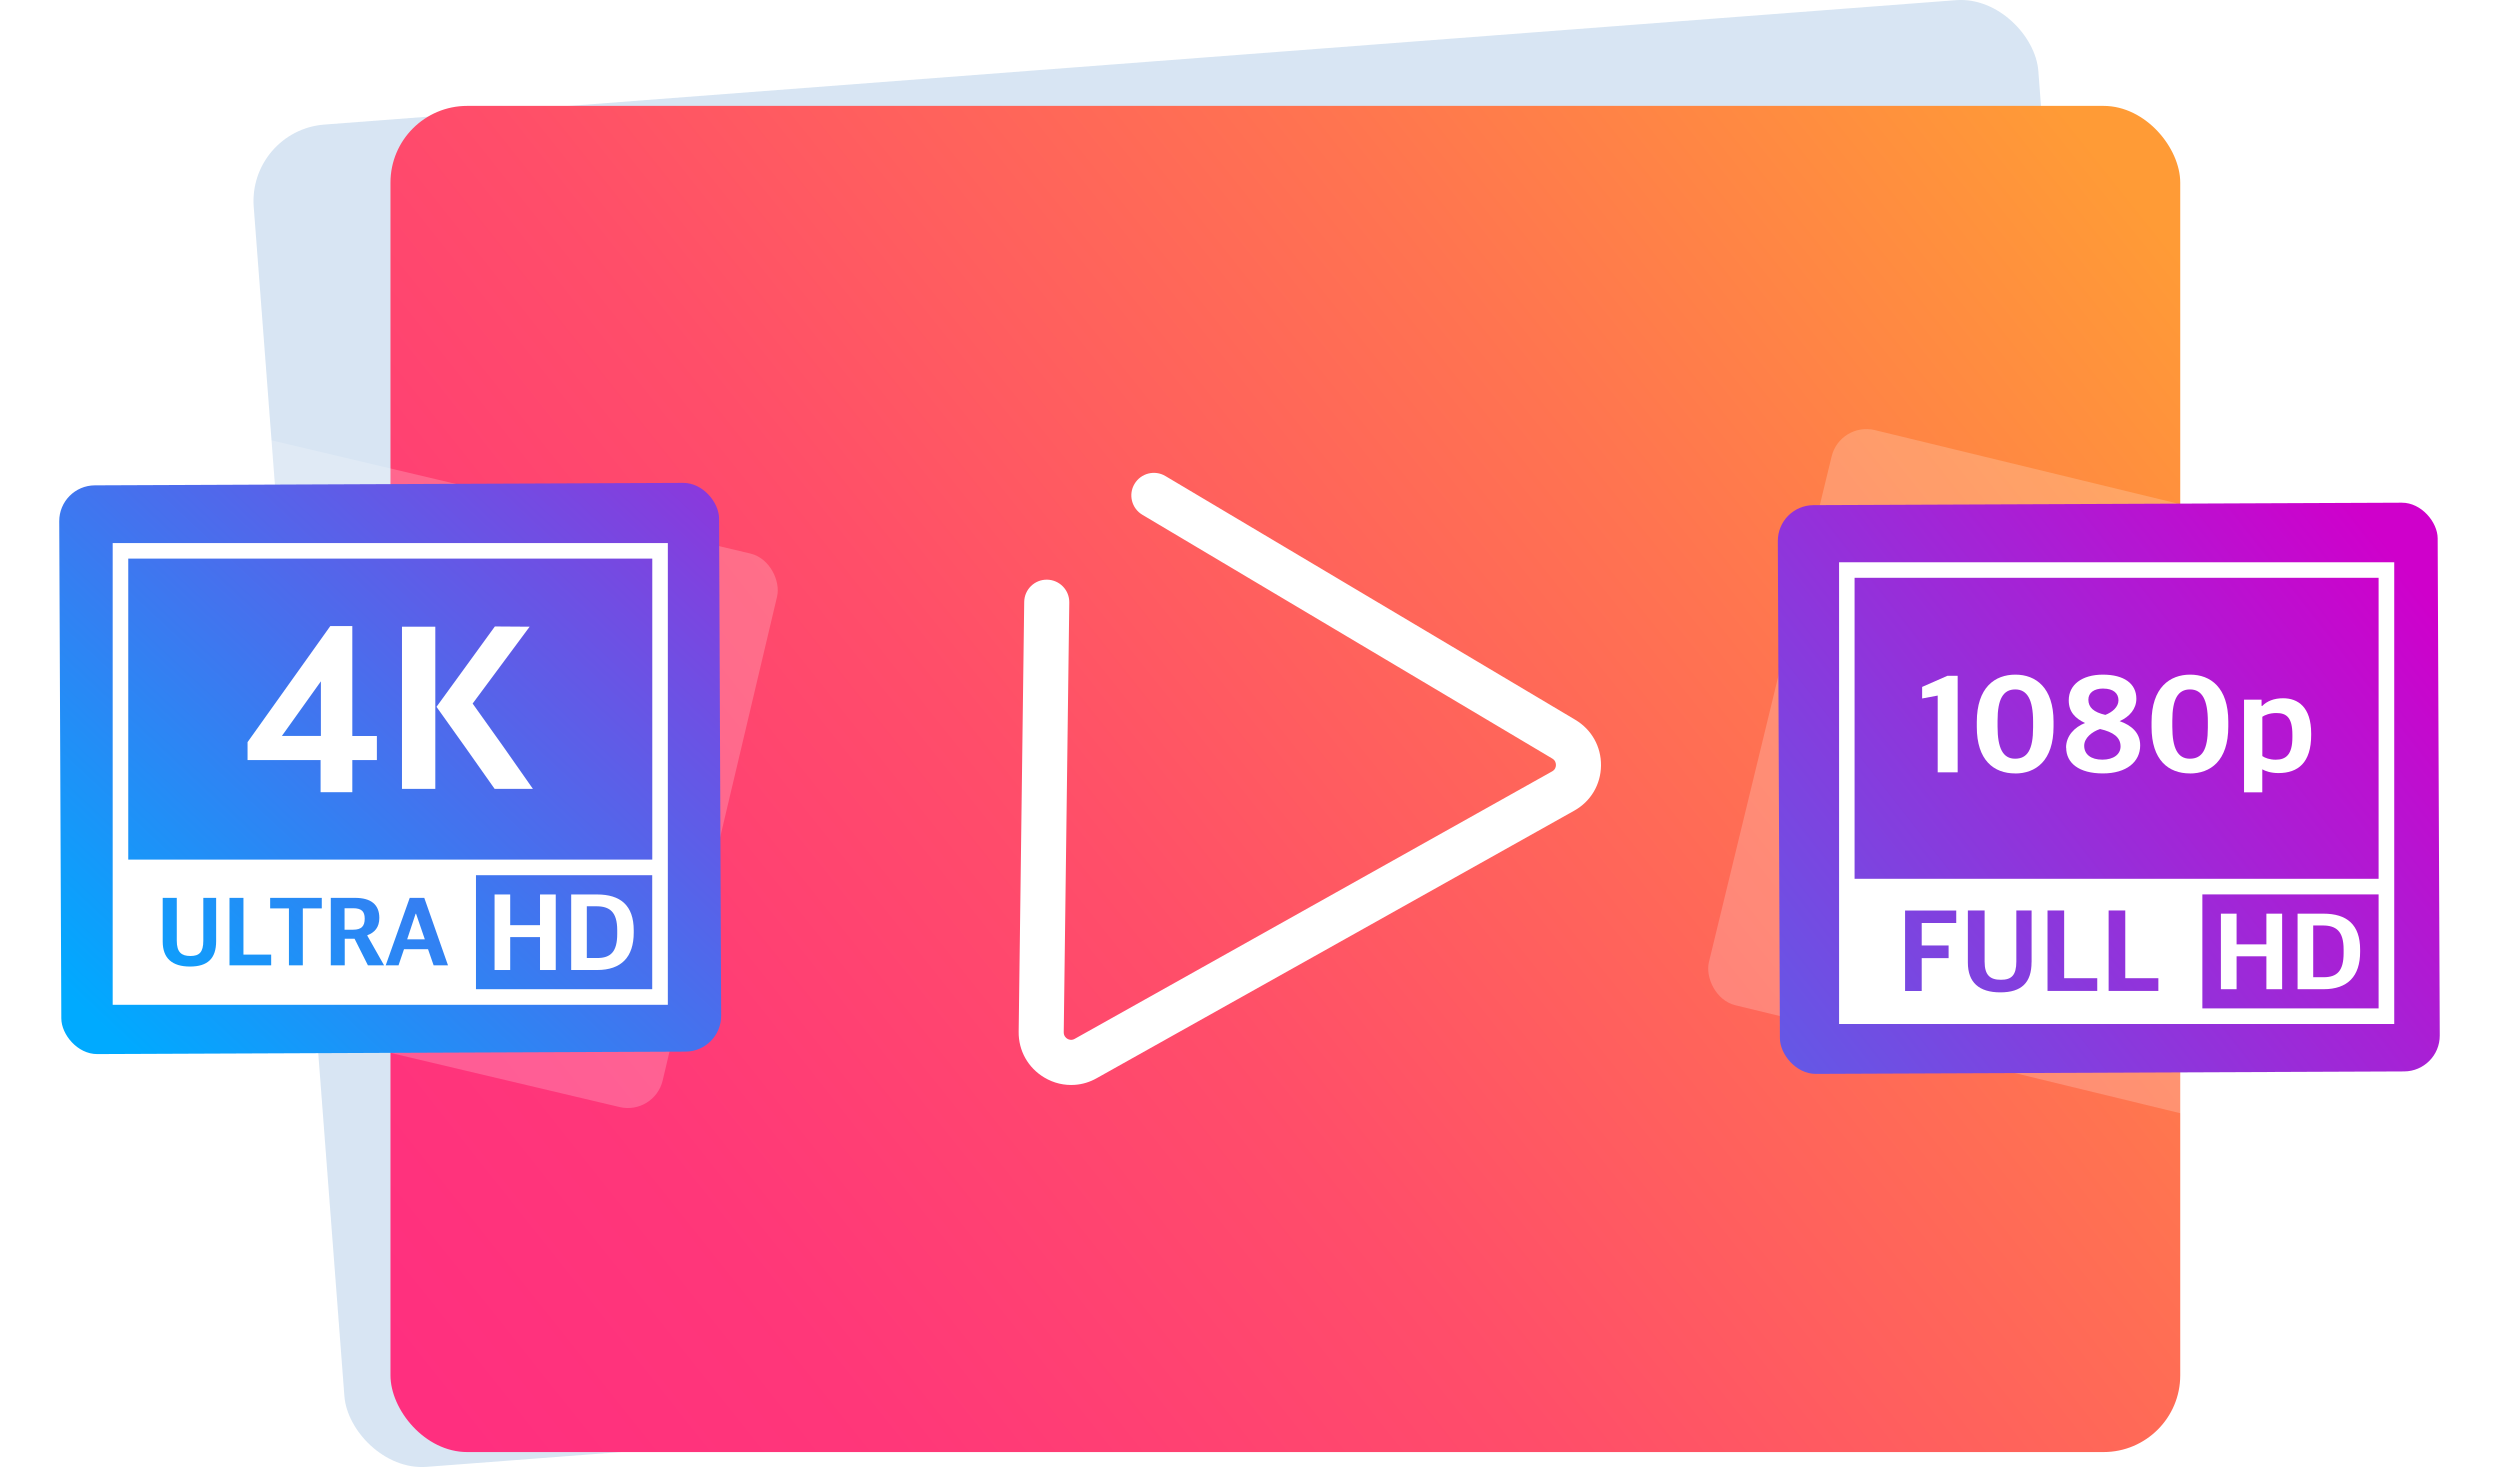 <?xml version="1.0" encoding="UTF-8"?><svg xmlns="http://www.w3.org/2000/svg" xmlns:xlink="http://www.w3.org/1999/xlink" viewBox="0 0 419.3 246.05"><defs><style>.k{mix-blend-mode:multiply;}.k,.l{opacity:.2;}.m{isolation:isolate;}.n{fill:url(#e);filter:url(#f);}.n,.o,.p,.q,.r,.l{stroke-width:0px;}.o,.l{fill:#fff;}.p{fill:url(#d);}.q{fill:#3a7ec1;}.r{fill:url(#h);filter:url(#i);}</style><linearGradient id="d" x1="65.31" y1="234.85" x2="361.88" y2="50.09" gradientTransform="translate(-14.89 15.23) rotate(-6.61)" gradientUnits="userSpaceOnUse"><stop offset="0" stop-color="#ff2f7f"/><stop offset=".16" stop-color="#ff3779"/><stop offset=".41" stop-color="#ff4e69"/><stop offset=".72" stop-color="#ff7450"/><stop offset="1" stop-color="#ff9b36"/></linearGradient><linearGradient id="e" x1="21.26" y1="176.26" x2="159.59" y2="27.93" gradientTransform="translate(.53 -.27) rotate(.24)" gradientUnits="userSpaceOnUse"><stop offset="0" stop-color="#0af"/><stop offset="1" stop-color="#cf00cb"/></linearGradient><filter id="f" filterUnits="userSpaceOnUse"><feOffset dx="0" dy="0"/><feGaussianBlur result="g" stdDeviation="3"/><feFlood flood-color="#000" flood-opacity=".15"/><feComposite in2="g" operator="in"/><feComposite in="SourceGraphic"/></filter><linearGradient id="h" x1="199.63" y1="253.15" x2="402.63" y2="93.81" gradientTransform="translate(.55 -1.46) rotate(.24)" xlink:href="#e"/><filter id="i" filterUnits="userSpaceOnUse"><feOffset dx="0" dy="0"/><feGaussianBlur result="j" stdDeviation="3"/><feFlood flood-color="#000" flood-opacity=".15"/><feComposite in2="j" operator="in"/><feComposite in="SourceGraphic"/></filter></defs><g class="m"><g id="b"><g id="c"><g class="k"><rect class="q" x="49.72" y="10.14" width="300.18" height="225.78" rx="12.87" ry="12.87" transform="translate(-8.77 15.54) rotate(-4.36)"/></g><rect class="p" x="65.49" y="17.76" width="300.18" height="225.78" rx="12.87" ry="12.87"/><path class="o" d="m180.3,181.95c-1.76.13-3.55-.27-5.15-1.23-2.73-1.63-4.34-4.5-4.3-7.68l.93-72.09c.03-2.09,1.74-3.76,3.83-3.73,2.09.03,3.76,1.74,3.73,3.83l-.93,72.09c0,.62.37.94.6,1.08.23.14.69.32,1.23.02l80.09-44.87c.54-.3.63-.79.63-1.06,0-.27-.07-.76-.6-1.08l-68.76-40.89c-1.8-1.07-2.39-3.39-1.32-5.18,1.07-1.8,3.39-2.39,5.18-1.32l68.76,40.89c2.73,1.63,4.34,4.5,4.3,7.68-.04,3.18-1.72,6.01-4.5,7.56l-80.09,44.87c-1.15.65-2.39,1.02-3.65,1.11Z"/><rect class="l" x="11.55" y="80.22" width="110.67" height="95.39" rx="6" ry="6" transform="translate(31.22 -11.96) rotate(13.3)"/><rect class="n" x="10.1" y="81.2" width="110.67" height="95.39" rx="6" ry="6" transform="translate(-.53 .27) rotate(-.24)"/><polygon class="o" points="85.57 157.17 90.57 157.17 90.57 162.69 93.21 162.69 93.21 150.02 90.57 150.02 90.57 155.17 85.57 155.17 85.57 150.02 82.95 150.02 82.95 162.69 85.57 162.69 85.57 157.17"/><path class="o" d="m106.29,156.41v-.37c0-4.19-2.23-6.02-6.15-6.02h-4.34s0,12.67,0,12.67h4.36c4.04,0,6.13-2.16,6.13-6.28Zm-7.87-4.41h1.59c2.23,0,3.51.92,3.51,4.01v.63c0,2.94-1.05,4.04-3.36,4.04h-1.74v-8.68Z"/><polygon class="o" points="69.71 153.25 68.29 157.54 71.25 157.54 69.78 153.25 69.71 153.25"/><path class="o" d="m18.9,91.08v77.44s93.11,0,93.11,0v-77.44s-93.11,0-93.11,0Zm17.35,66.79c0,2.87-1.4,4.24-4.39,4.24-2.99,0-4.57-1.39-4.57-4.19v-7.33h2.36v7.19c0,1.91.76,2.56,2.29,2.56,1.49,0,2.16-.63,2.16-2.57v-7.18h2.15v7.28Zm9.24,4.04h-7s0-11.32,0-11.32h2.34v9.52s4.65,0,4.65,0v1.8Zm8.48-9.55h-3.18s0,9.55,0,9.55h-2.33v-9.55s-3.15,0-3.15,0v-1.77h8.66v1.77Zm7.74,9.55l-2.24-4.46h-1.65s0,4.46,0,4.46h-2.34v-11.32s4.06,0,4.06,0c2.67,0,4.08,1.11,4.08,3.37,0,1.57-.78,2.44-2.01,2.9v.08s2.81,4.97,2.81,4.97h-2.69Zm11.02,0l-.94-2.71h-4.03s-.92,2.71-.92,2.71h-2.15s4.03-11.32,4.03-11.32h2.44s3.98,11.32,3.98,11.32h-2.41Zm36.66,4h-29.56s0-19.12,0-19.12h29.56s0,19.12,0,19.12Zm0-21.74H21.51s0-50.48,0-50.48h87.89s0,50.48,0,50.48Z"/><path class="o" d="m59.23,152.33h-1.44s0,3.6,0,3.6h1.45c1.39,0,1.93-.61,1.93-1.85s-.56-1.75-1.95-1.75Z"/><path class="o" d="m53.78,132.87h5.31s0-5.39,0-5.39h4.12s0-4.04,0-4.04h-4.12s0-18.44,0-18.44h-3.69s-13.88,19.47-13.88,19.47v3.01s12.25,0,12.25,0v5.39Zm-6.5-9.44l6.54-9.16v9.16s-6.54,0-6.54,0Z"/><rect class="o" x="67.42" y="105.11" width="5.59" height="27.2"/><path class="o" d="m89.38,132.31c-3.33-4.8-6.7-9.56-10.11-14.31l9.56-12.89c-1.94,0-3.85-.04-5.83-.04-3.21,4.48-6.54,8.96-9.79,13.48,3.25,4.52,6.54,9.2,9.75,13.76h6.42Z"/><rect class="l" x="295.3" y="82.88" width="115.17" height="99.26" rx="6" ry="6" transform="translate(41.19 -79.46) rotate(13.64)"/><rect class="r" x="298.34" y="84.54" width="110.67" height="95.39" rx="6" ry="6" transform="translate(-.54 1.46) rotate(-.24)"/><polygon class="o" points="375.12 160.39 380.12 160.39 380.12 165.91 382.76 165.91 382.76 153.24 380.12 153.24 380.12 158.39 375.12 158.39 375.12 153.24 372.49 153.24 372.49 165.91 375.12 165.91 375.12 160.39"/><path class="o" d="m395.84,159.63v-.37c0-4.19-2.23-6.02-6.15-6.02h-4.34s0,12.67,0,12.67h4.36c4.04,0,6.13-2.16,6.13-6.28Zm-7.87-4.41h1.59c2.23,0,3.51.92,3.51,4.01v.63c0,2.94-1.05,4.04-3.36,4.04h-1.74v-8.68Z"/><polygon class="o" points="324.99 129.54 328.34 129.54 328.34 113.34 326.63 113.34 322.38 115.21 322.38 117.15 324.99 116.66 324.99 129.54"/><path class="o" d="m337.97,129.73c3.44,0,6.45-2.1,6.45-7.88v-.82c0-5.7-2.97-7.88-6.4-7.88s-6.47,2.13-6.47,7.95v.84c0,5.54,2.83,7.78,6.43,7.78Zm-2.94-8.86c0-3.65.96-5.24,2.97-5.24,1.99,0,2.99,1.68,2.99,5.4v1.01c0,3.74-.98,5.21-3.02,5.21-2.03,0-2.94-1.75-2.94-5.38v-1Z"/><path class="o" d="m346.54,125.4c0,2.57,2.13,4.32,6.15,4.32,3.97,0,6.26-1.94,6.26-4.7,0-2.22-1.59-3.41-3.44-4.07,1.68-.75,2.8-2.08,2.8-3.76,0-2.55-2.08-4.04-5.61-4.04-3.53,0-5.73,1.71-5.73,4.3,0,1.96,1.1,3.04,2.73,3.81-1.75.7-3.18,2.15-3.18,4.14Zm6.22-9.91c1.73,0,2.55.82,2.55,1.96s-1.05,2.01-2.2,2.45c-1.96-.44-2.85-1.26-2.85-2.55,0-1.15.93-1.87,2.5-1.87Zm-.54,6.78c2.24.51,3.44,1.4,3.44,2.92,0,1.31-1.15,2.22-3.06,2.22s-3.04-.89-3.04-2.34c0-1.29,1.29-2.34,2.66-2.8Z"/><path class="o" d="m367.28,129.73c3.44,0,6.45-2.1,6.45-7.88v-.82c0-5.7-2.97-7.88-6.4-7.88-3.37,0-6.47,2.13-6.47,7.95v.84c0,5.54,2.83,7.78,6.43,7.78Zm-2.94-8.86c0-3.65.96-5.24,2.97-5.24,1.99,0,2.99,1.68,2.99,5.4v1.01c0,3.74-.98,5.21-3.02,5.21-2.03,0-2.94-1.75-2.94-5.38v-1Z"/><path class="o" d="m379.43,129.03c.51.3,1.43.63,2.71.63,3.3,0,5.49-1.75,5.49-6.38v-.26c0-4.46-2.24-5.91-4.72-5.91-1.54,0-2.73.51-3.48,1.29h-.12v-1.05s-2.94,0-2.94,0v15.54s3.06,0,3.06,0v-3.86Zm0-8.81c.44-.3,1.26-.63,2.36-.63,1.71,0,2.69.75,2.69,3.65v.44c0,2.85-1.05,3.74-2.8,3.74-.98,0-1.82-.3-2.24-.61v-6.59Z"/><path class="o" d="m308.45,94.3v77.44s93.11,0,93.11,0v-77.44s-93.11,0-93.11,0Zm19.65,60.51h-5.79s0,3.76,0,3.76h4.51v2.13h-4.51s0,5.51,0,5.51h-2.79v-13.5s8.58,0,8.58,0v2.11Zm12.63,6.57c0,3.42-1.67,5.06-5.23,5.06-3.56,0-5.45-1.65-5.45-5v-8.74h2.81v8.58c0,2.28.91,3.05,2.74,3.05,1.77,0,2.58-.75,2.58-3.07v-8.56h2.56v8.68Zm11.02,4.82h-8.34s0-13.5,0-13.5h2.79v11.36s5.55,0,5.55,0v2.15Zm10.25,0h-8.34s0-13.5,0-13.5h2.79v11.36s5.55,0,5.55,0v2.15Zm36.94,2.93h-29.56s0-19.12,0-19.12h29.56s0,19.12,0,19.12Zm0-21.74h-87.89s0-50.48,0-50.48h87.89s0,50.48,0,50.48Z"/></g></g></g></svg>